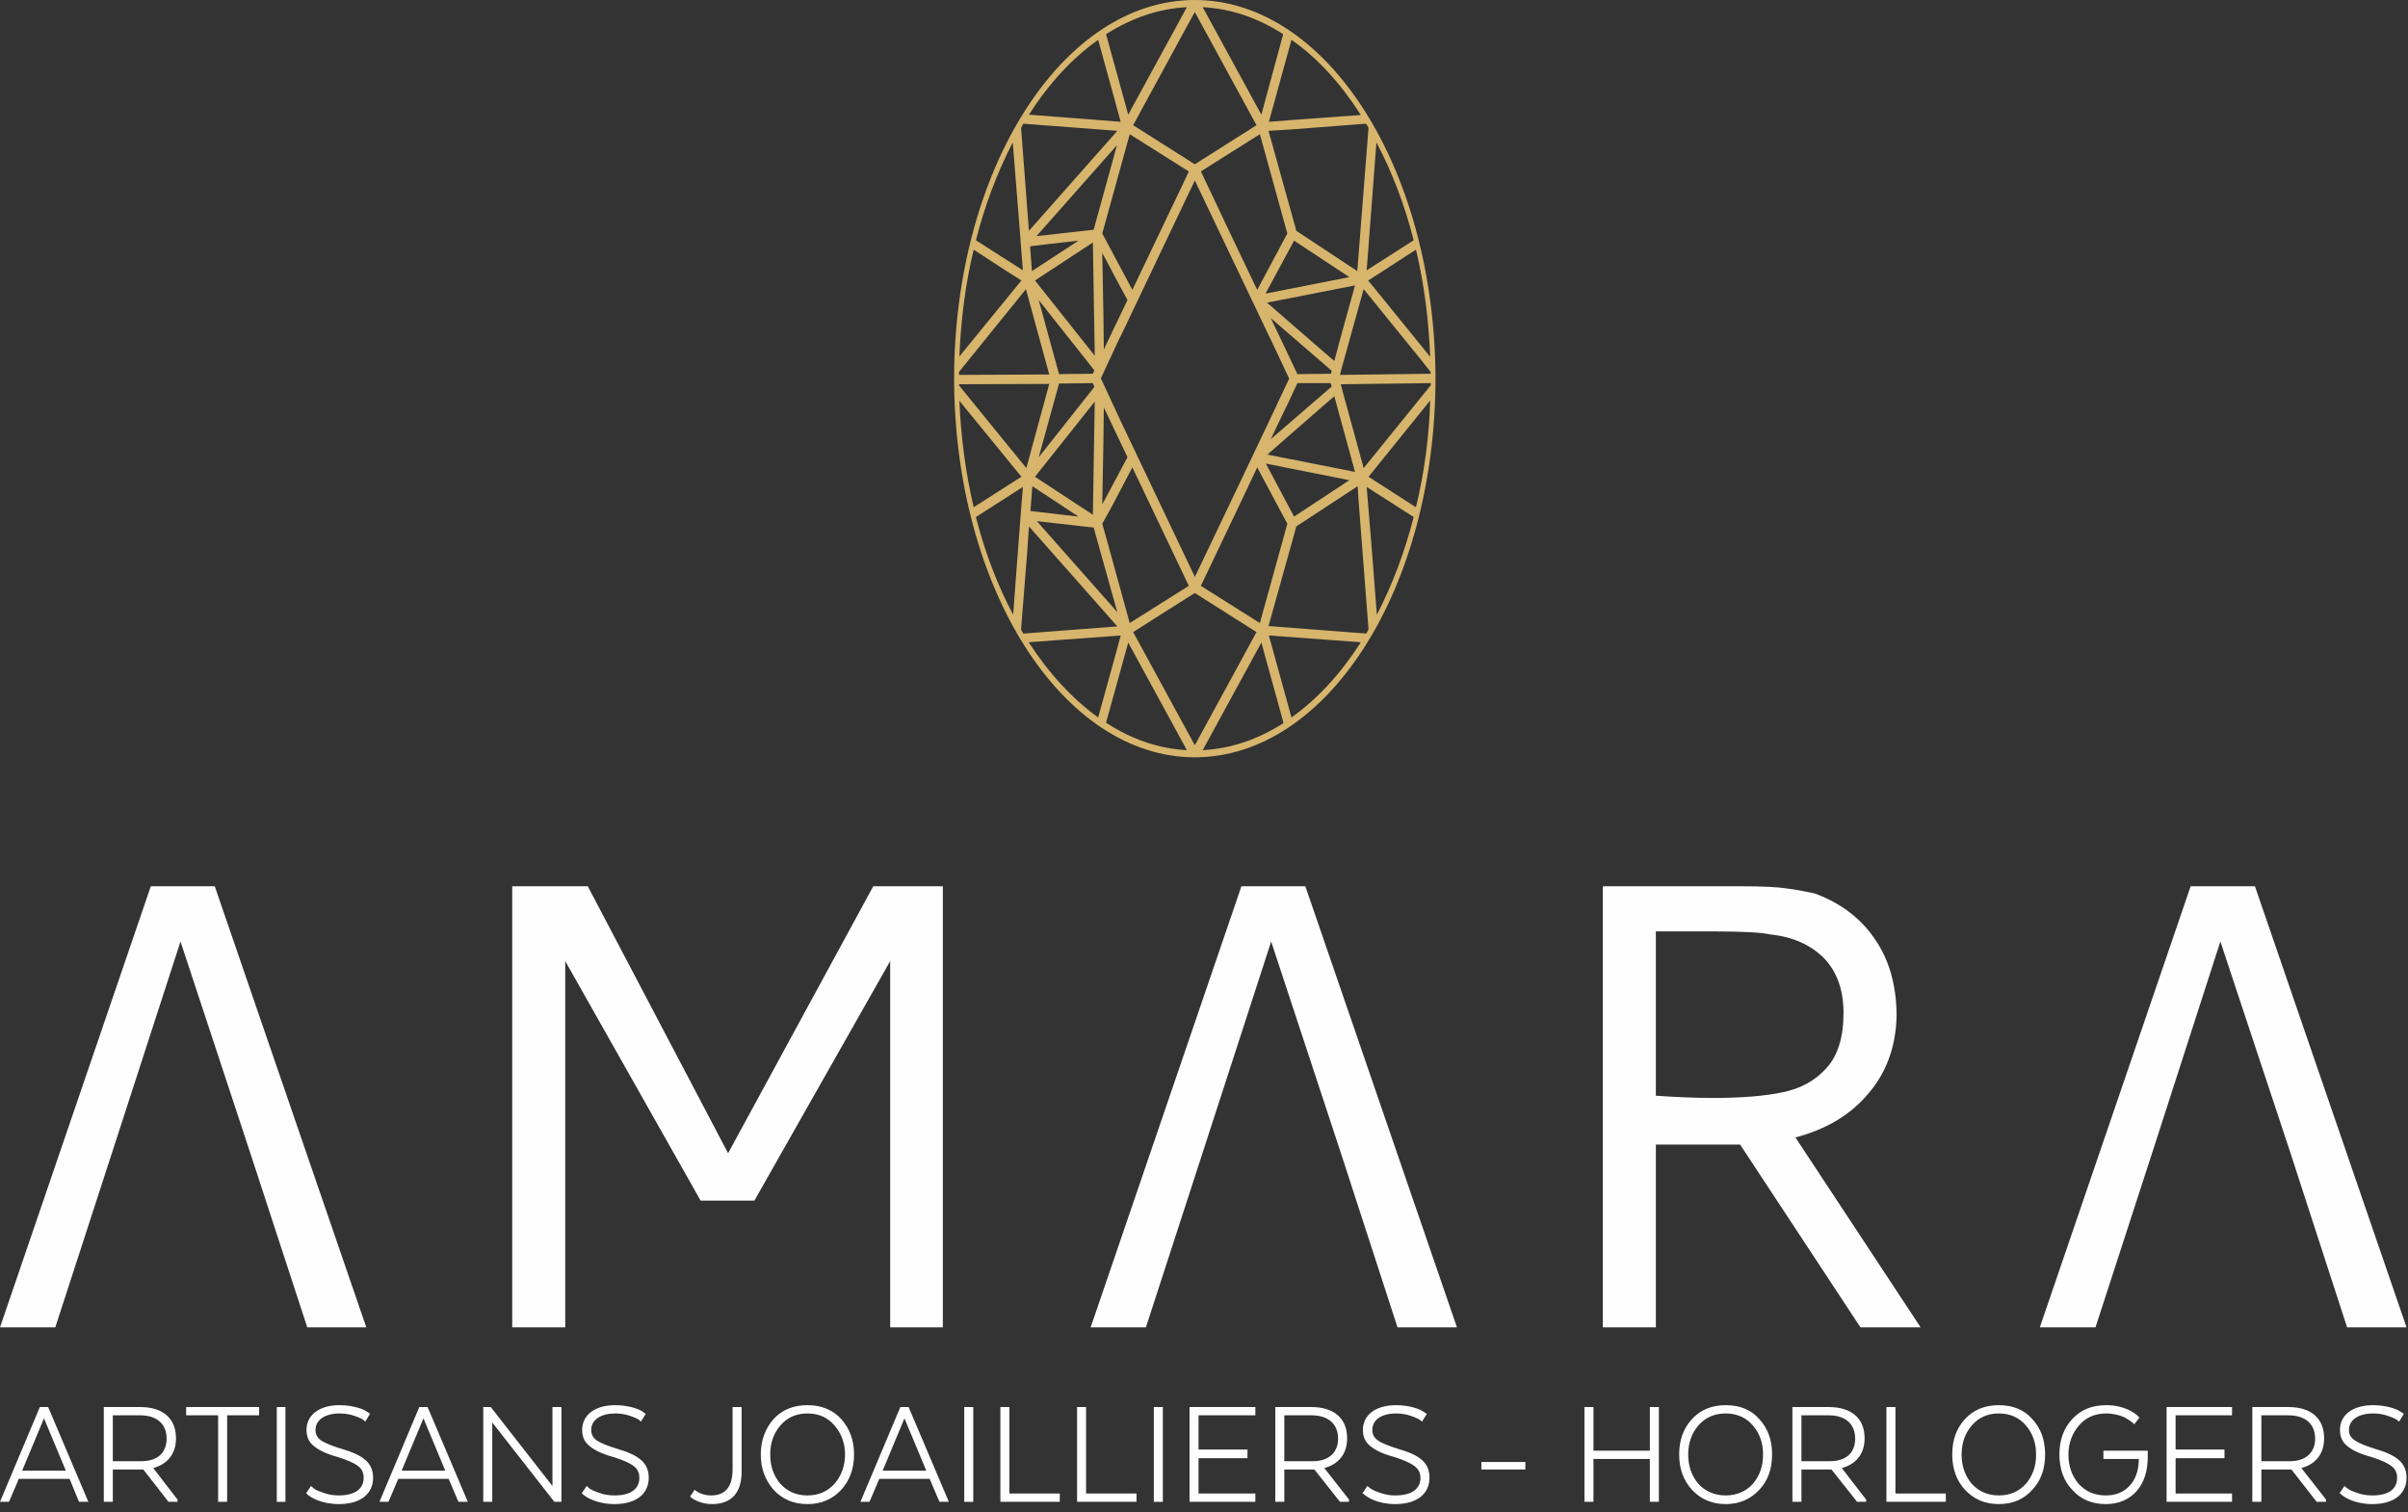 <svg width="242" height="152" viewBox="0 0 242 152" fill="none" xmlns="http://www.w3.org/2000/svg">
<rect x="0" y="0" width="242" height="152" fill="#333333" stroke="none"/>
<path d="M144.265 37.984C144.186 16.968 133.38 0 120.077 0C106.733 0 95.885 17.083 95.885 38.135C95.963 59.145 106.771 76.118 120.077 76.118C133.457 76.118 144.265 59.036 144.265 37.984ZM106.432 37.604L104.391 30.161L109.984 37.228L109.948 37.301L109.833 37.567L106.432 37.604ZM103.405 11.525C105.448 8.348 107.755 5.859 110.364 4.004L112.629 12.244L109.301 11.979L103.405 11.525ZM120.077 74.91L113.88 63.531L116.26 62.02L120.077 59.604L126.276 63.531L125.104 65.686L120.077 74.91ZM101.823 61.791C100.233 58.806 98.984 55.52 98.077 51.968L102.801 48.943L102.577 51.739L102.124 57.713L101.823 61.791ZM138.333 14.323C139.916 17.307 141.166 20.599 142.072 24.151L137.348 27.171L138.291 14.812L138.333 14.323ZM102.843 63.681C102.801 63.609 102.765 63.531 102.728 63.495C102.69 63.417 102.652 63.341 102.615 63.265L103.219 55.67L103.405 52.91L112.291 62.962L102.88 63.681H102.843ZM103.52 24.755L105.072 24.567L108.395 24.187L103.708 27.249L103.52 24.755ZM143.776 37.567L134.666 37.681L134.776 37.228L137.046 29.061L142.754 36.093L143.776 37.38V37.567ZM110.932 35.145L110.891 31.557L110.776 25.432L111.192 26.192C111.875 27.515 112.593 28.837 113.312 30.161L112.061 32.765L111.724 33.447V33.484L111.156 34.656L110.932 35.145ZM110.776 23.468L113.536 13.489L119.473 17.233L118.905 18.443L113.801 29.14C113.197 28.003 112.593 26.869 111.989 25.739L110.776 23.468ZM136.176 47.432L127.369 45.692L133.077 40.703L134.098 39.833L136.176 47.432ZM112.291 61.531L104.203 52.385L109.911 53.025L111.875 60.056L112.291 61.531ZM103.749 48.869L108.395 51.926L103.557 51.364L103.749 48.869ZM110.776 50.681L110.891 44.52L110.932 40.968L111.083 41.27L113.312 45.957C112.515 47.432 111.76 48.869 110.968 50.343L110.776 50.681ZM130.353 37.604V37.531L129.187 35.072C128.692 34.052 128.203 32.995 127.708 31.973L133.833 37.265L133.76 37.567L130.353 37.604ZM129.296 40.853L130.353 38.588C130.353 38.552 130.353 38.552 130.395 38.509H133.718L133.76 38.624L133.833 38.853L127.708 44.145C128.203 43.124 128.692 42.061 129.187 41.047L129.296 40.853ZM127.219 46.599L135.609 48.265L130.052 51.926L127.219 46.599ZM136.176 28.687L134.776 33.749L134.098 36.28L133.301 35.604L127.333 30.421L127.52 30.385L136.176 28.687ZM127.181 29.515L130.052 24.187L135.609 27.853L127.181 29.515ZM126.348 29.14C124.5 25.28 122.645 21.389 120.833 17.536L120.681 17.233L126.615 13.489L129.375 23.468L126.348 29.14ZM120.077 57.978L112.629 42.328L112.593 42.291L112.557 42.176L110.703 38.171L110.624 38.056L112.515 33.979L112.557 33.937L120.077 18.14C122.834 23.92 125.592 29.703 128.353 35.489L129.562 38.056L128.468 40.364L128.353 40.629C125.708 46.224 123.025 51.817 120.38 57.369L120.077 57.978ZM126.348 46.978L129.375 52.645L126.615 62.624L120.681 58.885L121.208 57.785C122.911 54.197 124.651 50.604 126.348 46.978ZM109.833 51.739L104.015 47.921L110.02 40.364L109.833 51.739ZM111.307 54.536L110.776 52.645L111.796 50.796C112.479 49.509 113.119 48.265 113.801 46.978L119.473 58.885L113.536 62.624L111.307 54.536ZM109.911 23.093L104.167 23.733L112.255 14.588L109.911 23.093ZM109.833 24.375L110.02 35.755L104.015 28.192L109.833 24.375ZM130.281 52.91L136.442 48.869L136.478 49.322V49.547L136.708 52.609L136.781 53.514L137.536 63.265C137.5 63.343 137.462 63.38 137.462 63.416C137.421 63.457 137.421 63.495 137.385 63.531C137.348 63.566 137.348 63.645 137.312 63.681L127.484 62.926L130.281 52.91ZM137.046 47.052L135.005 39.609L134.817 38.891L134.739 38.624L143.776 38.509C143.812 38.588 143.776 38.661 143.776 38.739L137.046 47.052ZM137.5 28.192L138.973 27.249L142.301 25.093C143.129 28.536 143.582 32.161 143.733 35.864L137.5 28.192ZM137.27 12.432C137.385 12.583 137.462 12.697 137.536 12.848L136.405 27.249L130.281 23.203L127.484 13.151L129.9 13L137.27 12.432ZM126.765 11.525L120.869 0.719C123.667 0.869 126.391 1.776 128.957 3.437L126.765 11.525ZM120.077 1.208L124.156 8.692L126.276 12.583L120.077 16.515L113.88 12.583L119.473 2.301L120.077 1.208ZM109.833 38.509L109.984 38.891L104.391 45.957L106.432 38.552L109.833 38.509ZM119.281 75.4C116.484 75.249 113.765 74.343 111.156 72.64L113.385 64.588L119.281 75.4ZM126.765 64.588L128.995 72.676C126.391 74.343 123.667 75.249 120.869 75.4L126.765 64.588ZM137.88 55.405L137.348 48.943L142.072 51.968C141.166 55.52 139.916 58.806 138.369 61.791L137.88 55.405ZM137.536 47.921L143.733 40.249C143.624 43.952 143.129 47.583 142.301 50.984L137.536 47.921ZM136.744 11.561L129.942 12.056L127.52 12.244L129.791 4.004C132.395 5.817 134.703 8.348 136.744 11.525V11.561ZM116.749 5.364L113.385 11.525L111.156 3.437C113.765 1.776 116.484 0.869 119.281 0.719L116.749 5.364ZM97.853 50.984C97.057 47.583 96.567 43.952 96.416 40.285L102.651 47.921L97.853 50.984ZM103.405 64.552L112.629 63.874L112.213 65.421L110.364 72.113C107.791 70.26 105.448 67.728 103.405 64.588V64.552ZM127.52 63.874L136.744 64.552V64.588C134.703 67.765 132.395 70.26 129.791 72.113L127.52 63.874ZM102.843 12.432L112.291 13.151L103.405 23.203L102.615 12.848C102.692 12.697 102.765 12.583 102.843 12.432ZM103.145 47.052L96.38 38.739V38.624L105.448 38.588L103.145 47.052ZM101.781 14.323L102.577 24.301V24.375L102.801 27.171L98.077 24.151C98.984 20.599 100.233 17.307 101.781 14.323ZM97.853 25.093L101.104 27.213L102.651 28.192L96.416 35.828C96.567 32.161 97.02 28.536 97.853 25.093ZM96.38 37.38L103.104 29.061L105.448 37.64L96.38 37.681V37.38Z" fill="#D7B56D"/>
<path d="M15.156 89.082L0 133.416H5.557L11.265 115.842L18.14 94.634L25.135 115.842L30.88 133.416H36.812L21.583 89.082H15.156ZM73.172 115.916L59.072 89.082H51.478V133.416H56.806V96.604L70.41 120.676H75.817L89.462 96.604V133.416H94.754V89.082H87.76L73.172 115.916ZM124.76 89.082L109.609 133.416H115.161L120.869 115.842L127.749 94.634L134.738 115.842L140.448 133.416H146.421L131.186 89.082H124.76ZM172.233 110.358C170.494 110.358 168.566 110.285 166.41 110.134V93.618H172.233C175.181 93.618 177.072 93.728 177.864 93.921C180.134 94.145 181.91 94.942 183.27 96.265C184.593 97.624 185.27 99.473 185.27 101.817C185.27 104.238 184.708 106.088 183.572 107.337C182.437 108.618 180.962 109.416 179.15 109.79C177.338 110.17 174.994 110.358 172.233 110.358ZM187.806 109.869C189.618 107.754 190.525 105.145 190.604 102.161C190.604 99.098 189.885 96.489 188.41 94.374C186.973 92.254 184.932 90.744 182.364 89.801C181.457 89.609 180.546 89.421 179.604 89.306C178.661 89.156 177.145 89.082 175.03 89.082H161.082V133.416H166.41V115.046H174.88L186.973 133.416H193.02L180.437 114.328C183.572 113.5 186.03 112.025 187.806 109.869ZM226.618 89.082H220.155L204.999 133.416H210.593L216.301 115.842L223.145 94.634L230.171 115.842L235.879 133.416H241.853L226.618 89.082ZM4.839 141.426H4.005L0 150.951H0.905L1.891 148.645H6.995L7.937 150.951H8.88L4.839 141.426ZM4.421 142.561L6.615 147.817H2.229L4.421 142.561ZM10.432 141.426V150.951H11.339V147.702H14.4L16.932 150.951H17.839V150.722L15.421 147.587V147.551C16.817 147.17 17.687 146.15 17.687 144.566C17.687 142.561 16.364 141.426 14.099 141.426H10.432ZM16.744 144.603C16.744 146.077 15.76 146.869 14.213 146.869H11.339V142.259H14.099C15.724 142.259 16.744 143.093 16.744 144.603ZM18.708 142.259H21.921V150.951H22.828V142.259H26.041V141.426H18.708V142.259ZM27.817 141.426H28.687V150.953H27.817V141.426ZM30.765 150.082L30.88 150.197C31.181 150.499 32.317 151.181 34.052 151.181C36.285 151.181 37.495 150.118 37.495 148.535C37.495 147.061 36.547 146.265 34.317 145.623C33.339 145.322 32.692 145.055 32.276 144.79C31.9 144.525 31.708 144.186 31.708 143.733C31.708 142.675 32.728 142.071 34.129 142.071C34.619 142.071 35.115 142.145 35.567 142.295C36.473 142.598 36.588 142.749 36.697 142.899L37.192 142.109L36.927 141.921C36.547 141.618 35.416 141.238 34.129 141.238C32.088 141.238 30.801 142.223 30.801 143.733C30.801 144.451 31.067 144.978 31.557 145.358C32.052 145.775 32.843 146.15 33.943 146.451C34.922 146.755 35.603 147.059 35.984 147.363C36.359 147.623 36.547 148.041 36.547 148.535C36.547 149.629 35.719 150.311 34.015 150.311C33.525 150.311 32.995 150.233 32.505 150.046C32.052 149.894 31.708 149.743 31.557 149.629C31.448 149.514 31.333 149.442 31.255 149.363L30.765 150.082ZM42.973 141.426H42.14L38.135 150.951H39.041L40.025 148.645H45.088L46.072 150.951H47.014L42.973 141.426ZM42.557 142.561L44.749 147.817H40.364L42.557 142.561ZM56.426 141.426H55.52V149.363L49.322 141.426H48.566V150.951H49.473V142.978L55.708 150.951H56.426V141.426ZM58.468 150.082L58.583 150.197C58.885 150.499 60.02 151.181 61.76 151.181C63.989 151.181 65.197 150.118 65.197 148.535C65.197 147.061 64.254 146.265 62.02 145.623C61.041 145.322 60.395 145.055 59.984 144.79C59.604 144.525 59.416 144.186 59.416 143.733C59.416 142.675 60.437 142.071 61.833 142.071C62.322 142.071 62.817 142.145 63.27 142.295C64.176 142.598 64.29 142.749 64.405 142.899L64.896 142.109L64.629 141.921C64.254 141.618 63.118 141.238 61.833 141.238C59.791 141.238 58.505 142.223 58.505 143.733C58.505 144.451 58.77 144.978 59.265 145.358C59.755 145.775 60.547 146.15 61.645 146.451C62.625 146.755 63.305 147.059 63.687 147.363C64.061 147.623 64.254 148.041 64.254 148.535C64.254 149.629 63.421 150.311 61.76 150.311C61.229 150.311 60.697 150.233 60.208 150.046C59.755 149.894 59.416 149.743 59.265 149.629C59.151 149.514 59.036 149.442 58.962 149.363L58.468 150.082ZM69.353 150.421L69.391 150.462C69.541 150.613 70.338 151.181 71.546 151.181C73.473 151.181 74.531 150.082 74.531 147.926V141.426H73.624V147.775C73.588 149.442 72.905 150.311 71.473 150.311C70.828 150.311 70.26 150.118 69.806 149.743L69.353 150.421ZM76.457 146.191C76.457 147.623 76.916 148.795 77.744 149.743C78.615 150.686 79.749 151.181 81.145 151.181C82.546 151.181 83.676 150.686 84.546 149.743C85.38 148.837 85.833 147.623 85.833 146.191C85.833 144.754 85.38 143.582 84.546 142.634C83.676 141.691 82.546 141.238 81.145 141.238C79.749 141.238 78.615 141.691 77.744 142.634C76.916 143.582 76.457 144.754 76.457 146.191ZM84.926 146.191C84.926 147.363 84.546 148.342 83.869 149.139C83.186 149.894 82.281 150.311 81.145 150.311C80.014 150.311 79.104 149.894 78.427 149.139C77.744 148.342 77.405 147.363 77.405 146.191C77.405 145.055 77.744 144.071 78.427 143.279C79.104 142.483 80.014 142.071 81.145 142.071C82.281 142.071 83.186 142.483 83.869 143.279C84.546 144.071 84.926 145.055 84.926 146.191ZM91.312 141.426H90.484L86.473 150.951H87.385L88.364 148.645H93.432L94.41 150.951H95.358L91.312 141.426ZM90.896 142.561L93.088 147.817H88.708L90.896 142.561ZM96.905 141.426H97.812V150.953H96.905V141.426ZM106.505 150.951V150.118H101.442V141.426H100.536V150.951H106.505ZM114.218 150.951V150.118H109.15V141.426H108.244V150.951H114.218ZM115.957 141.426H116.864V150.953H115.957V141.426ZM125.369 145.697H120.452V142.259H126.161V141.426H119.546V150.951H126.161V150.118H120.452V146.566H125.369V145.697ZM128.166 141.426V150.951H129.072V147.702H132.093L134.666 150.951H135.572V150.722L133.114 147.587V147.551C134.514 147.17 135.385 146.15 135.385 144.566C135.385 142.561 134.061 141.426 131.79 141.426H128.166ZM134.473 144.603C134.473 146.077 133.457 146.869 131.942 146.869H129.072V142.259H131.79C133.457 142.259 134.473 143.093 134.473 144.603ZM136.932 150.082L137.082 150.197C137.385 150.499 138.484 151.181 140.218 151.181C142.452 151.181 143.661 150.118 143.661 148.535C143.661 147.061 142.754 146.265 140.484 145.623C139.541 145.322 138.858 145.055 138.484 144.79C138.104 144.525 137.916 144.186 137.916 143.733C137.916 142.675 138.896 142.071 140.296 142.071C140.828 142.071 141.281 142.145 141.733 142.295C142.64 142.598 142.754 142.749 142.905 142.899L143.394 142.109L143.093 141.921C142.713 141.618 141.618 141.238 140.296 141.238C138.254 141.238 136.968 142.223 136.968 143.733C136.968 144.451 137.233 144.978 137.728 145.358C138.218 145.775 139.009 146.15 140.145 146.451C141.088 146.754 141.77 147.061 142.15 147.363C142.525 147.623 142.754 148.041 142.754 148.535C142.754 149.629 141.921 150.311 140.218 150.311C139.692 150.311 139.202 150.233 138.708 150.046C138.218 149.894 137.916 149.743 137.765 149.629C137.614 149.514 137.5 149.442 137.421 149.363L136.932 150.082ZM148.874 146.946H153.296V147.701H148.874V146.946ZM166.713 141.426H165.806V145.811H160.14V141.426H159.233V150.951H160.14V146.645H165.806V150.951H166.713V141.426ZM168.754 146.191C168.754 147.623 169.172 148.795 170.041 149.743C170.91 150.686 172.046 151.181 173.442 151.181C174.801 151.181 175.937 150.686 176.806 149.743C177.676 148.837 178.093 147.623 178.093 146.191C178.093 144.754 177.676 143.582 176.806 142.634C175.973 141.691 174.842 141.238 173.442 141.238C172.046 141.238 170.91 141.691 170.041 142.634C169.172 143.582 168.754 144.754 168.754 146.191ZM177.186 146.191C177.186 147.363 176.842 148.342 176.166 149.139C175.484 149.894 174.541 150.311 173.442 150.311C172.306 150.311 171.364 149.894 170.681 149.139C170.005 148.342 169.661 147.363 169.661 146.191C169.661 145.055 170.005 144.071 170.681 143.279C171.364 142.483 172.306 142.071 173.442 142.071C174.541 142.071 175.484 142.483 176.166 143.279C176.842 144.071 177.186 145.055 177.186 146.191ZM180.134 141.426V150.951H181.041V147.702H184.061L186.634 150.951H187.541V150.722L185.118 147.587V147.551C186.52 147.17 187.39 146.15 187.39 144.566C187.39 142.561 186.066 141.426 183.796 141.426H180.134ZM186.442 144.603C186.442 146.077 185.462 146.869 183.91 146.869H181.041V142.259H183.796C185.421 142.259 186.442 143.093 186.442 144.603ZM195.551 150.951V150.118H190.489V141.426H189.582V150.951H195.551ZM196.197 146.191C196.197 147.623 196.609 148.795 197.478 149.743C198.347 150.686 199.483 151.181 200.879 151.181C202.281 151.181 203.415 150.686 204.243 149.743C205.114 148.837 205.53 147.623 205.53 146.191C205.53 144.754 205.114 143.582 204.243 142.634C203.415 141.691 202.281 141.238 200.879 141.238C199.483 141.238 198.347 141.691 197.478 142.634C196.609 143.582 196.197 144.754 196.197 146.191ZM204.623 146.191C204.623 147.363 204.285 148.342 203.603 149.139C202.921 149.894 202.014 150.311 200.879 150.311C199.749 150.311 198.842 149.894 198.161 149.139C197.478 148.342 197.139 147.363 197.139 146.191C197.139 145.055 197.478 144.071 198.161 143.279C198.842 142.483 199.749 142.071 200.879 142.071C202.014 142.071 202.921 142.483 203.603 143.279C204.285 144.071 204.623 145.055 204.623 146.191ZM211.39 146.645H214.942V146.833C214.905 147.89 214.603 148.722 213.999 149.363C213.39 150.009 212.598 150.311 211.614 150.311C210.483 150.311 209.571 149.894 208.895 149.139C208.213 148.342 207.874 147.363 207.874 146.191C207.874 145.055 208.254 144.071 208.931 143.279C209.614 142.483 210.519 142.071 211.691 142.071C212.369 142.071 213.087 142.259 213.467 142.446C213.691 142.561 213.885 142.675 214.035 142.79C214.41 143.051 214.451 143.093 214.489 143.166L215.014 142.483L214.905 142.374C214.562 142.03 213.505 141.238 211.691 141.238C210.254 141.238 209.118 141.691 208.254 142.634C207.385 143.582 206.967 144.754 206.967 146.191C206.967 147.623 207.385 148.837 208.254 149.743C209.082 150.686 210.218 151.181 211.614 151.181C212.937 151.181 213.957 150.722 214.713 149.894C215.473 149.025 215.847 147.89 215.847 146.415V145.811H211.39V146.645ZM223.557 145.697H218.645V142.259H224.317V141.426H217.738V150.951H224.317V150.118H218.645V146.566H223.557V145.697ZM226.353 141.426V150.951H227.265V147.702H230.285L232.817 150.951H233.765V150.722L231.306 147.587V147.551C232.707 147.17 233.571 146.15 233.571 144.566C233.571 142.561 232.254 141.426 229.983 141.426H226.353ZM232.666 144.603C232.666 146.077 231.645 146.869 230.134 146.869H227.265V142.259H229.983C231.645 142.259 232.666 143.093 232.666 144.603ZM235.123 150.082L235.275 150.197C235.577 150.499 236.675 151.181 238.41 151.181C240.639 151.181 241.853 150.118 241.853 148.535C241.853 147.061 240.905 146.265 238.675 145.623C237.733 145.322 237.051 145.055 236.675 144.79C236.259 144.525 236.066 144.186 236.066 143.733C236.066 142.675 237.087 142.071 238.489 142.071C239.014 142.071 239.473 142.145 239.926 142.295C240.833 142.598 240.947 142.749 241.098 142.899L241.587 142.109L241.285 141.921C240.905 141.618 239.811 141.238 238.489 141.238C236.447 141.238 235.161 142.223 235.161 143.733C235.161 144.451 235.426 144.978 235.915 145.358C236.41 145.775 237.202 146.15 238.338 146.451C239.281 146.754 239.962 147.061 240.338 147.363C240.718 147.623 240.905 148.041 240.905 148.535C240.905 149.629 240.114 150.311 238.41 150.311C237.885 150.311 237.353 150.233 236.863 150.046C236.41 149.894 236.066 149.743 235.957 149.629C235.806 149.514 235.691 149.442 235.614 149.363L235.123 150.082Z" fill="#FEFEFE"/>
</svg>
